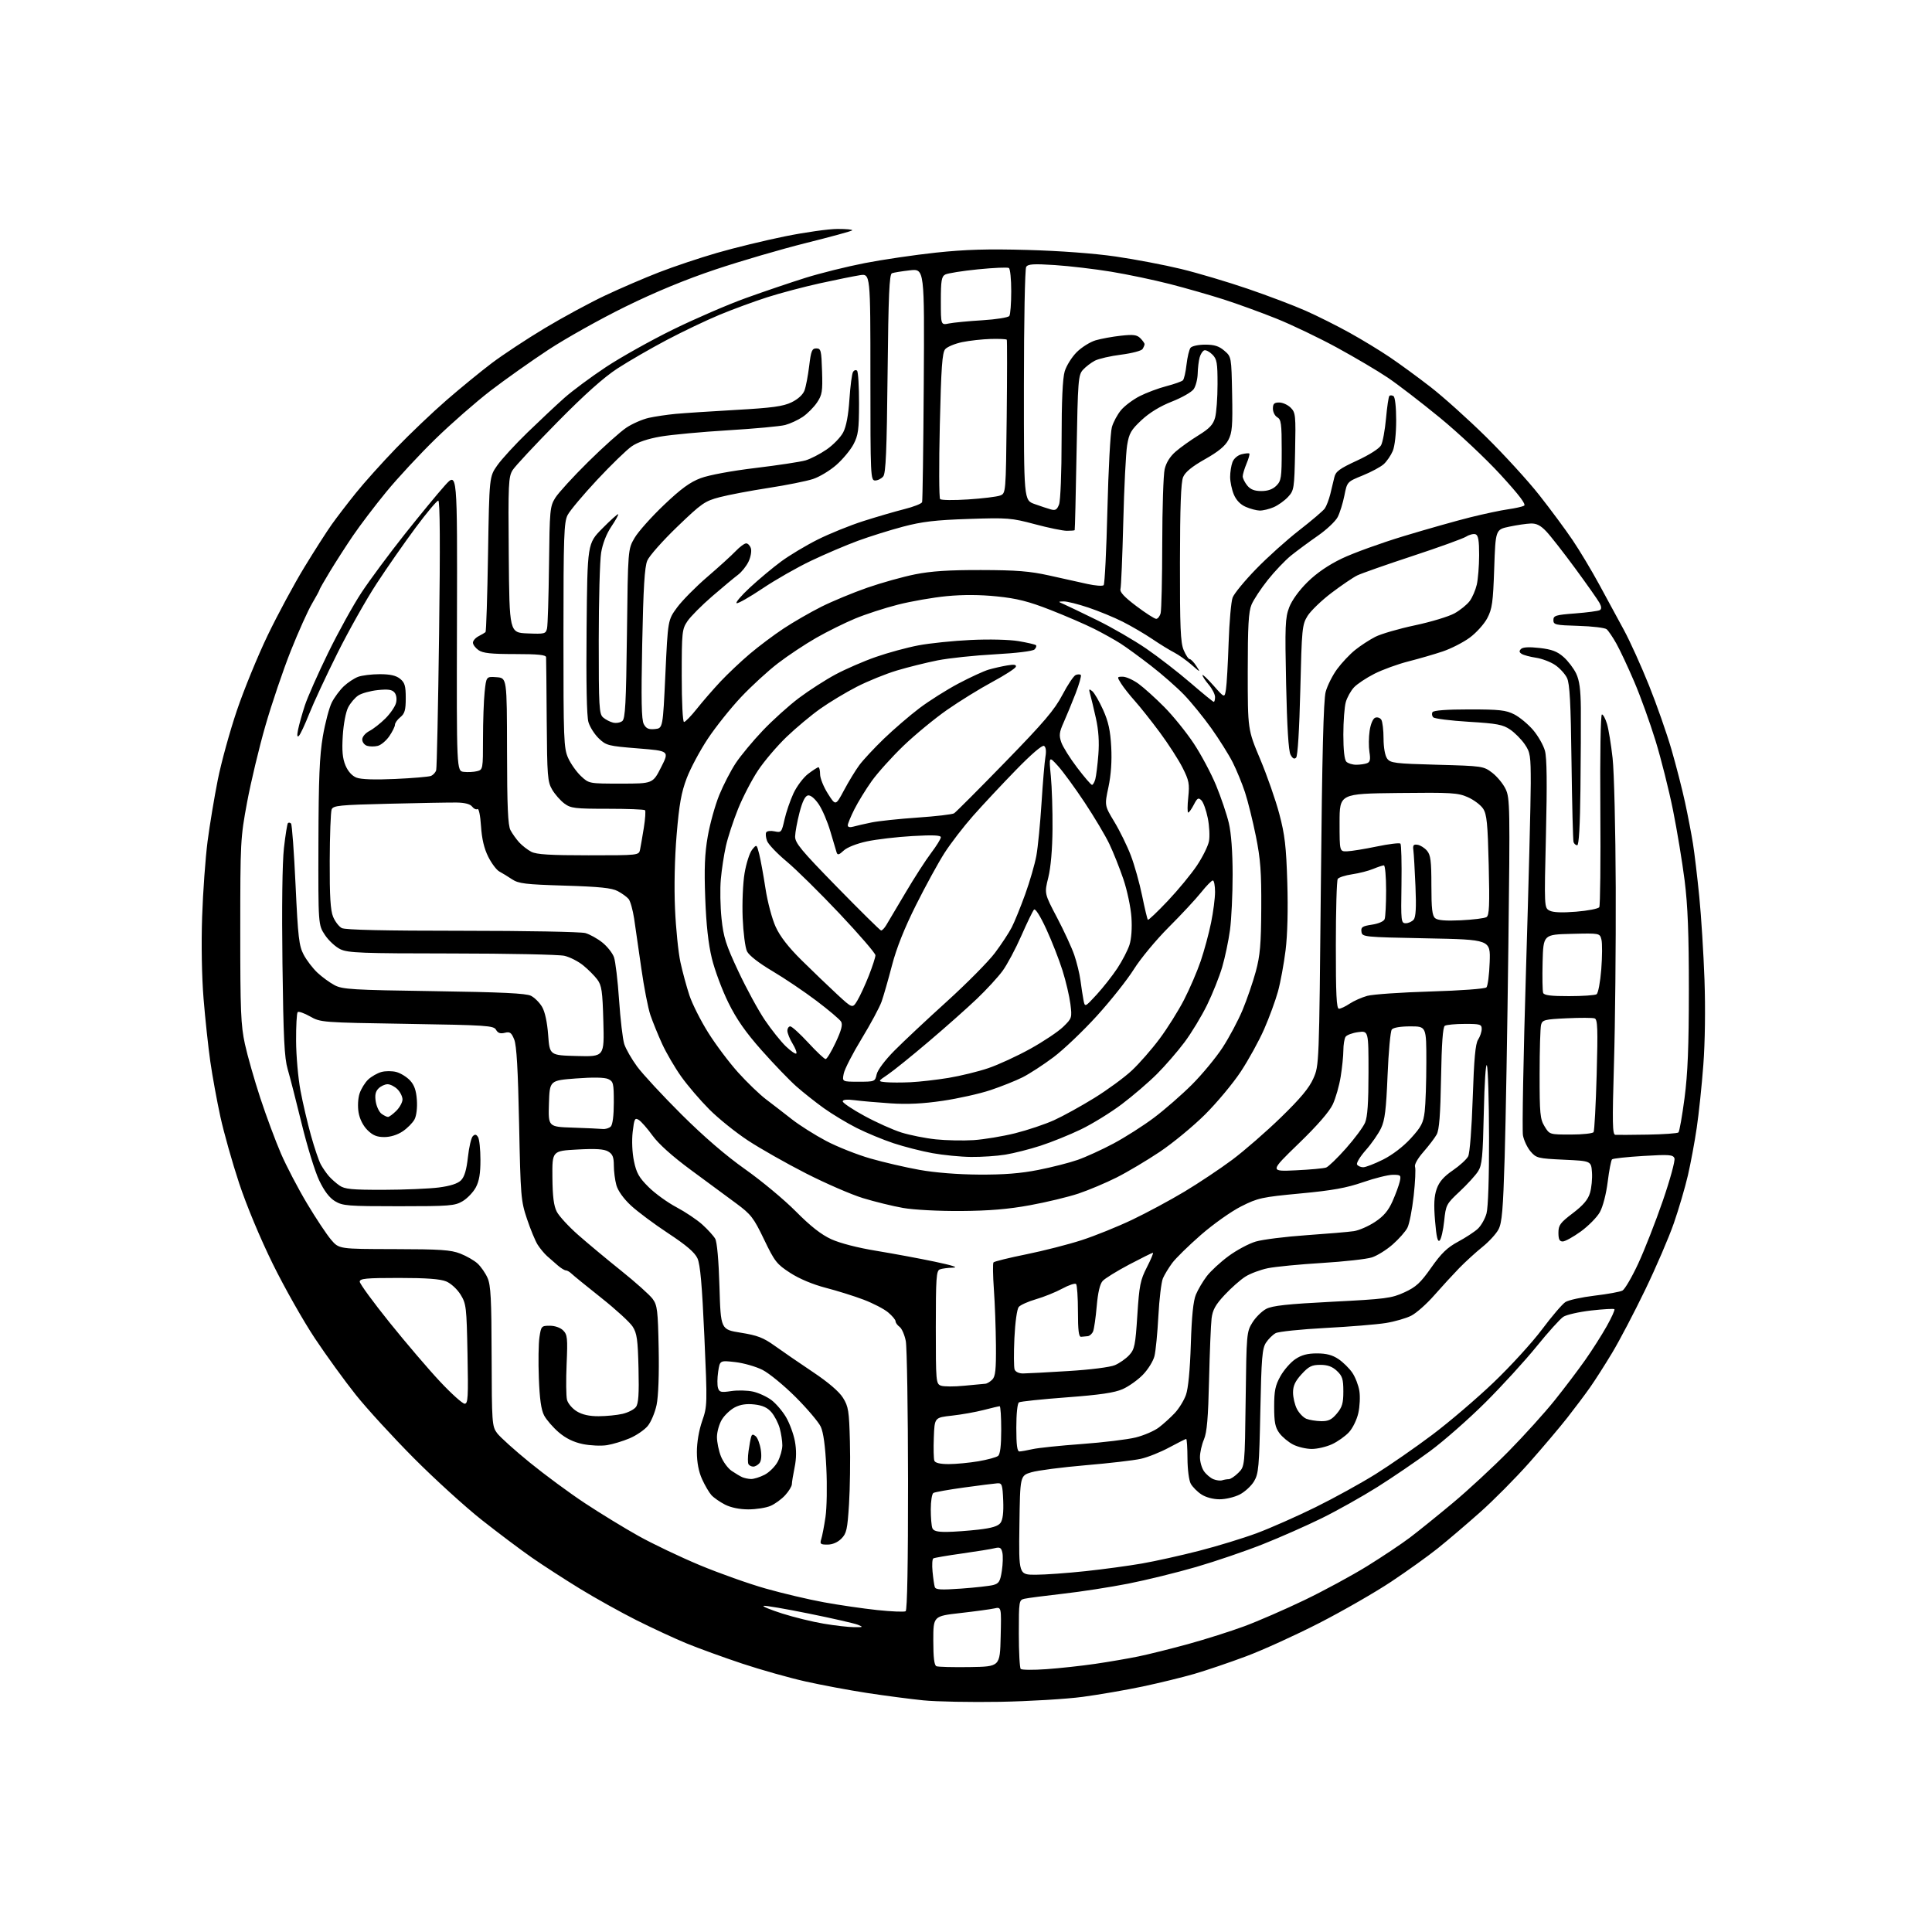 <?xml version="1.0" encoding="UTF-8" standalone="no"?>
<svg 
  version="1.1" 
  xmlns="http://www.w3.org/2000/svg" 
  xmlns:xlink="http://www.w3.org/1999/xlink" 
  xmlns:svg="http://www.w3.org/2000/svg"
  xmlns:rdf="http://www.w3.org/1999/02/22-rdf-syntax-ns#"
  xmlns:cc="http://creativecommons.org/ns#"
  xmlns:dc="http://purl.org/dc/elements/1.1/"
  viewBox="0 0 768 768"
  width="768"
  height="768"
>
<style>svg {background-color: white; }</style>"
<path stroke="none" fill="black" fill-rule="evenodd" d="M397.50,676.50C385.95,676.70 372.23,676.44 367.00,675.91C361.77,675.38 351.72,674.06 344.66,672.98C337.59,671.90 326.57,669.84 320.16,668.40C313.74,666.96 302.43,663.77 295.00,661.30C287.57,658.82 277.68,655.23 273.00,653.31C268.32,651.39 259.32,647.22 253.00,644.05C246.68,640.87 236.55,635.23 230.50,631.52C224.45,627.81 215.90,622.28 211.50,619.23C207.10,616.17 198.10,609.41 191.50,604.20C184.90,598.98 172.74,587.92 164.48,579.61C156.22,571.30 145.87,560.01 141.48,554.51C137.09,549.02 129.75,538.89 125.17,532.01C120.59,525.13 113.05,511.80 108.42,502.39C103.42,492.21 98.01,479.24 95.07,470.39C92.36,462.20 89.01,450.32 87.62,444.00C86.24,437.68 84.43,427.77 83.60,422.00C82.78,416.23 81.57,404.98 80.92,397.00C80.21,388.28 79.98,375.32 80.35,364.47C80.68,354.55 81.66,341.05 82.51,334.47C83.37,327.89 85.20,316.88 86.57,310.00C87.94,303.12 91.35,290.75 94.14,282.50C96.93,274.25 102.46,260.75 106.43,252.50C110.41,244.25 116.95,232.10 120.98,225.50C125.00,218.90 129.90,211.25 131.86,208.50C133.81,205.75 138.12,200.12 141.44,196.00C144.75,191.88 151.97,183.83 157.48,178.13C162.99,172.42 172.00,163.84 177.50,159.07C183.00,154.29 191.10,147.67 195.50,144.34C199.90,141.02 209.35,134.78 216.50,130.49C223.65,126.19 234.45,120.34 240.50,117.49C246.55,114.63 256.23,110.47 262.00,108.23C267.77,105.99 278.12,102.52 285.00,100.53C291.88,98.53 304.02,95.58 312.00,93.96C319.98,92.34 329.39,91.01 332.92,91.01C336.45,91.00 339.07,91.26 338.75,91.58C338.44,91.90 330.15,94.16 320.34,96.61C310.53,99.06 294.40,103.78 284.50,107.09C272.52,111.10 260.48,116.07 248.50,121.96C238.60,126.82 224.88,134.51 218.00,139.03C211.13,143.55 200.78,150.88 195.00,155.31C189.23,159.75 179.39,168.35 173.14,174.44C166.90,180.52 158.09,190.00 153.58,195.50C149.06,201.00 143.08,208.88 140.28,213.00C137.48,217.12 133.35,223.55 131.10,227.27C128.84,230.99 127.00,234.23 127.00,234.47C127.00,234.71 125.67,237.16 124.05,239.92C122.42,242.67 118.62,251.13 115.60,258.71C112.58,266.30 108.04,279.67 105.52,288.43C102.99,297.19 99.71,310.92 98.22,318.93C95.59,333.06 95.51,334.60 95.51,370.00C95.50,401.81 95.74,407.59 97.35,415.00C98.37,419.68 101.13,429.35 103.48,436.50C105.83,443.65 109.53,453.58 111.69,458.58C113.85,463.57 118.52,472.50 122.06,478.42C125.60,484.34 129.91,490.83 131.64,492.84C134.77,496.50 134.77,496.50 156.64,496.54C175.02,496.57 179.21,496.85 182.97,498.32C185.43,499.28 188.53,501.06 189.85,502.28C191.17,503.50 192.96,506.07 193.81,508.00C195.09,510.88 195.38,516.41 195.43,539.18C195.50,565.64 195.59,566.98 197.59,569.68C198.74,571.23 204.59,576.50 210.59,581.38C216.59,586.27 226.45,593.54 232.50,597.53C238.55,601.53 248.12,607.38 253.77,610.54C259.41,613.69 270.37,618.92 278.11,622.15C285.86,625.38 297.66,629.58 304.35,631.47C311.03,633.37 321.45,635.83 327.50,636.93C333.55,638.04 343.12,639.43 348.76,640.03C354.41,640.62 359.47,640.83 360.01,640.49C360.64,640.10 360.98,621.37 360.96,588.69C360.93,560.54 360.53,535.50 360.06,533.06C359.58,530.62 358.48,528.09 357.60,527.45C356.72,526.81 356.00,525.81 356.00,525.23C356.00,524.65 354.67,523.06 353.05,521.70C351.43,520.33 347.04,518.06 343.30,516.64C339.56,515.22 332.78,513.10 328.23,511.92C323.11,510.59 317.72,508.33 314.13,506.00C308.77,502.54 307.94,501.48 303.73,492.71C299.56,484.04 298.57,482.75 292.61,478.34C289.01,475.68 280.92,469.71 274.62,465.07C267.31,459.68 261.82,454.76 259.42,451.45C257.36,448.60 254.88,445.78 253.93,445.19C252.37,444.21 252.11,444.71 251.50,449.96C251.10,453.44 251.31,458.17 252.01,461.57C252.99,466.29 254.02,468.11 257.85,471.90C260.41,474.44 265.38,478.03 268.90,479.89C272.42,481.76 277.06,484.86 279.20,486.80C281.35,488.74 283.64,491.27 284.30,492.41C285.04,493.70 285.69,501.03 286.00,511.50C286.50,528.50 286.50,528.50 294.50,529.78C301.09,530.83 303.47,531.75 308.00,535.00C311.02,537.17 317.82,541.84 323.11,545.38C329.30,549.52 333.57,553.18 335.11,555.66C337.26,559.12 337.54,560.85 337.85,573.00C338.05,580.42 337.89,591.63 337.50,597.90C336.86,608.01 336.52,609.57 334.44,611.65C332.96,613.13 330.91,614.00 328.93,614.00C326.11,614.00 325.84,613.76 326.48,611.75C326.87,610.51 327.62,606.58 328.15,603.00C328.68,599.42 328.83,590.65 328.48,583.50C328.06,574.81 327.32,569.38 326.25,567.11C325.36,565.25 320.88,559.96 316.27,555.35C311.66,550.75 305.74,545.89 303.12,544.56C300.49,543.23 295.60,541.83 292.25,541.45C286.16,540.76 286.16,540.76 285.48,545.28C285.11,547.77 285.08,550.67 285.42,551.74C285.95,553.43 286.62,553.59 290.66,552.98C293.20,552.59 297.12,552.69 299.37,553.19C301.62,553.70 304.92,555.23 306.71,556.59C308.49,557.95 311.09,561.00 312.47,563.36C313.85,565.72 315.43,569.98 315.97,572.83C316.63,576.33 316.60,579.69 315.88,583.25C315.29,586.14 314.79,589.17 314.78,590.00C314.76,590.83 313.56,592.79 312.12,594.37C310.68,595.95 308.05,597.87 306.28,598.62C304.51,599.38 300.56,600.00 297.49,600.00C294.00,600.00 290.54,599.29 288.21,598.11C286.17,597.06 283.74,595.37 282.80,594.34C281.87,593.31 280.20,590.45 279.08,587.98C277.74,585.04 277.04,581.36 277.02,577.25C277.01,573.44 277.82,568.63 279.11,564.91C281.18,558.92 281.20,558.34 279.99,531.16C279.08,510.73 278.36,502.64 277.25,500.21C276.17,497.86 272.84,495.01 265.62,490.25C260.05,486.59 253.37,481.60 250.76,479.17C247.87,476.47 245.63,473.34 245.02,471.12C244.46,469.13 244.01,465.60 244.01,463.27C244.00,459.95 243.52,458.76 241.75,457.73C240.10,456.76 236.82,456.55 229.50,456.95C219.50,457.50 219.50,457.50 219.59,468.00C219.66,475.64 220.13,479.36 221.33,481.67C222.23,483.42 226.02,487.54 229.74,490.82C233.46,494.10 241.19,500.55 246.93,505.14C252.67,509.74 258.29,514.77 259.43,516.32C261.29,518.86 261.53,520.83 261.83,536.01C262.04,546.26 261.71,555.07 261.01,558.45C260.37,561.51 258.77,565.31 257.45,566.88C256.13,568.45 252.90,570.65 250.27,571.76C247.65,572.87 243.61,574.10 241.30,574.47C238.98,574.85 234.65,574.65 231.67,574.04C227.98,573.27 224.94,571.78 222.10,569.36C219.82,567.40 217.20,564.38 216.29,562.65C215.12,560.43 214.51,556.06 214.20,547.80C213.95,541.37 214.06,534.06 214.44,531.55C215.10,527.16 215.25,527.00 218.56,527.00C220.59,527.00 222.77,527.77 223.87,528.87C225.55,530.55 225.69,531.94 225.24,542.27C224.96,548.60 225.03,554.98 225.39,556.43C225.76,557.88 227.50,559.95 229.28,561.03C231.47,562.36 234.26,562.99 238.00,562.97C241.03,562.96 245.29,562.54 247.47,562.03C249.66,561.52 252.05,560.30 252.79,559.30C253.81,557.94 254.06,554.17 253.82,543.99C253.55,532.53 253.20,530.00 251.50,527.36C250.40,525.64 244.78,520.49 239.00,515.91C233.22,511.33 227.91,507.00 227.18,506.29C226.45,505.58 225.44,505.00 224.94,505.00C224.43,505.00 223.00,504.13 221.76,503.06C220.52,501.99 218.59,500.31 217.47,499.31C216.36,498.31 214.68,496.29 213.73,494.80C212.79,493.32 210.88,488.71 209.49,484.56C207.08,477.38 206.93,475.64 206.35,446.76C205.91,425.14 205.36,415.56 204.41,413.22C203.28,410.44 202.70,410.04 200.64,410.56C198.88,411.00 197.91,410.66 197.18,409.36C196.25,407.69 193.58,407.51 161.84,407.00C127.91,406.46 127.45,406.42 123.26,404.05C120.93,402.73 118.71,401.96 118.33,402.33C117.95,402.71 117.67,407.86 117.70,413.76C117.73,419.67 118.51,428.55 119.44,433.50C120.37,438.45 122.26,446.52 123.63,451.42C125.00,456.33 126.76,461.51 127.54,462.92C128.32,464.34 129.76,466.41 130.73,467.53C131.70,468.65 133.61,470.34 134.97,471.28C137.05,472.72 139.85,472.99 152.47,472.97C160.74,472.95 170.60,472.53 174.39,472.05C179.01,471.45 181.93,470.51 183.25,469.20C184.62,467.82 185.44,465.09 186.00,460.02C186.43,456.06 187.31,452.29 187.94,451.66C188.80,450.80 189.32,450.89 190.03,452.01C190.55,452.83 190.98,456.88 190.98,461.02C191.00,466.46 190.49,469.49 189.14,472.02C188.11,473.93 185.75,476.40 183.89,477.50C180.78,479.34 178.70,479.50 158.50,479.50C138.27,479.50 136.23,479.34 133.18,477.50C130.94,476.15 128.90,473.47 126.88,469.23C125.23,465.79 122.10,455.66 119.93,446.73C117.75,437.81 115.24,428.02 114.35,425.00C113.05,420.54 112.65,412.62 112.28,383.00C111.99,360.62 112.22,342.87 112.87,337.12C113.45,331.96 114.17,327.50 114.46,327.20C114.76,326.91 115.31,326.98 115.69,327.36C116.08,327.74 116.88,338.73 117.49,351.78C118.47,372.71 118.85,375.97 120.71,379.50C121.87,381.70 124.33,384.91 126.16,386.64C128.00,388.36 131.07,390.61 133.00,391.63C136.16,393.29 140.03,393.53 172.50,394.00C199.50,394.40 209.15,394.86 211.08,395.85C212.51,396.58 214.49,398.55 215.48,400.24C216.62,402.16 217.52,406.32 217.90,411.40C218.50,419.50 218.50,419.50 229.36,419.78C240.23,420.07 240.23,420.07 239.84,406.08C239.51,393.91 239.19,391.74 237.42,389.35C236.29,387.85 233.77,385.32 231.80,383.73C229.84,382.14 226.50,380.44 224.37,379.95C222.24,379.45 202.12,379.04 179.65,379.02C143.73,379.00 138.38,378.80 135.31,377.34C133.39,376.43 130.62,373.87 129.16,371.66C126.50,367.63 126.50,367.63 126.58,335.07C126.65,309.42 127.02,300.42 128.34,292.69C129.27,287.29 130.88,281.21 131.92,279.19C132.96,277.16 135.10,274.29 136.66,272.81C138.22,271.34 140.77,269.65 142.32,269.06C143.86,268.48 147.75,268.00 150.95,268.00C155.10,268.00 157.43,268.53 159.03,269.82C160.91,271.34 161.29,272.64 161.29,277.50C161.29,282.27 160.89,283.67 159.14,285.09C157.96,286.04 157.00,287.40 157.00,288.10C157.00,288.80 155.99,290.84 154.76,292.64C153.53,294.43 151.47,296.17 150.18,296.49C148.89,296.82 146.97,296.81 145.91,296.47C144.86,296.14 144.00,295.01 144.00,293.96C144.00,292.87 145.23,291.42 146.85,290.58C148.41,289.77 151.29,287.51 153.23,285.57C155.18,283.62 157.07,280.85 157.43,279.42C157.82,277.86 157.58,276.20 156.82,275.29C155.86,274.13 154.28,273.90 150.20,274.32C147.26,274.62 143.76,275.58 142.44,276.45C141.12,277.31 139.30,279.45 138.40,281.20C137.46,283.00 136.54,287.86 136.26,292.44C135.88,298.43 136.16,301.46 137.33,304.26C138.32,306.63 139.93,308.42 141.70,309.12C143.51,309.83 148.94,310.02 157.06,309.65C163.97,309.34 170.36,308.80 171.27,308.45C172.18,308.10 173.13,307.07 173.39,306.16C173.65,305.25 174.17,280.76 174.55,251.75C175.01,216.29 174.91,199.00 174.22,199.00C173.67,199.00 169.61,203.84 165.22,209.75C160.82,215.66 153.84,225.68 149.71,232.00C145.57,238.32 138.54,250.81 134.09,259.74C129.63,268.67 124.61,279.47 122.92,283.74C121.23,288.01 119.39,291.95 118.82,292.50C118.11,293.18 118.01,292.40 118.50,290.00C118.89,288.07 120.09,283.80 121.16,280.50C122.24,277.20 126.42,267.75 130.45,259.50C134.48,251.25 140.45,240.45 143.73,235.50C147.00,230.55 154.67,220.20 160.77,212.50C166.88,204.80 174.11,196.03 176.84,193.00C181.80,187.50 181.80,187.50 181.65,247.00C181.50,306.50 181.50,306.50 184.37,306.83C185.95,307.01 188.31,306.89 189.62,306.56C191.97,305.97 192.00,305.78 192.00,293.63C192.00,286.84 192.29,278.50 192.65,275.10C193.30,268.90 193.30,268.90 197.40,269.20C201.50,269.50 201.50,269.50 201.55,298.50C201.58,320.63 201.91,328.09 202.92,330.00C203.65,331.38 205.21,333.56 206.37,334.85C207.54,336.13 209.72,337.82 211.20,338.60C213.26,339.67 218.68,340.00 233.93,340.00C253.90,340.00 253.96,339.99 254.43,337.75C254.68,336.51 255.36,332.60 255.93,329.07C256.50,325.53 256.71,322.38 256.40,322.07C256.09,321.75 249.38,321.50 241.50,321.50C228.49,321.50 226.90,321.31 224.33,319.40C222.77,318.24 220.60,315.76 219.50,313.90C217.66,310.78 217.49,308.53 217.33,286.50C217.24,273.30 217.13,261.94 217.08,261.25C217.02,260.32 213.83,260.00 204.72,260.00C195.23,260.00 191.94,259.65 190.22,258.44C189.00,257.59 188.00,256.25 188.00,255.48C188.00,254.70 189.01,253.54 190.25,252.90C191.49,252.26 192.72,251.53 193.00,251.28C193.28,251.04 193.73,237.03 194.00,220.17C194.51,189.50 194.51,189.50 197.67,185.00C199.41,182.53 204.81,176.64 209.67,171.93C214.53,167.22 221.12,161.03 224.33,158.18C227.53,155.34 234.96,149.83 240.83,145.94C246.70,142.05 258.70,135.33 267.50,131.01C276.30,126.69 289.35,121.05 296.50,118.48C303.65,115.90 314.30,112.29 320.16,110.45C326.03,108.61 336.64,105.97 343.74,104.59C350.85,103.20 363.60,101.33 372.08,100.42C383.78,99.18 392.57,98.92 408.50,99.36C421.29,99.71 434.97,100.73 443.50,101.97C451.20,103.09 462.92,105.32 469.54,106.93C476.16,108.54 488.09,112.09 496.04,114.81C503.99,117.53 514.33,121.45 519.00,123.52C523.67,125.59 531.55,129.53 536.49,132.28C541.44,135.02 548.64,139.40 552.49,142.01C556.35,144.61 563.61,149.92 568.63,153.81C573.65,157.70 583.61,166.64 590.76,173.69C597.91,180.73 607.43,191.15 611.91,196.84C616.39,202.52 622.34,210.56 625.13,214.70C627.93,218.83 632.69,226.78 635.72,232.36C638.75,237.94 643.19,246.10 645.57,250.51C647.96,254.92 652.42,264.78 655.49,272.43C658.56,280.08 662.58,291.55 664.43,297.92C666.28,304.29 668.71,313.77 669.84,319.00C670.97,324.23 672.39,331.62 672.99,335.43C673.60,339.24 674.72,348.69 675.49,356.43C676.26,364.17 677.19,379.05 677.56,389.50C677.96,400.96 677.78,414.38 677.10,423.32C676.49,431.48 675.31,442.73 674.48,448.32C673.66,453.92 672.08,462.42 670.97,467.21C669.86,472.01 667.35,480.56 665.39,486.21C663.43,491.87 658.29,503.82 653.97,512.76C649.65,521.71 643.75,532.96 640.86,537.76C637.97,542.57 634.02,548.75 632.08,551.50C630.15,554.25 626.10,559.65 623.08,563.50C620.06,567.35 613.21,575.45 607.85,581.50C602.48,587.55 593.69,596.42 588.30,601.20C582.91,605.99 575.35,612.43 571.50,615.51C567.65,618.59 559.33,624.55 553.00,628.76C546.67,632.97 533.85,640.34 524.50,645.14C515.15,649.94 502.04,655.91 495.37,658.40C488.70,660.90 479.39,664.05 474.68,665.42C469.97,666.78 460.75,669.03 454.19,670.42C447.64,671.80 436.92,673.65 430.39,674.53C423.85,675.40 409.05,676.29 397.50,676.50zM416.00,663.52C421.23,663.15 429.96,662.20 435.42,661.40C440.88,660.60 448.60,659.27 452.58,658.45C456.56,657.63 465.43,655.42 472.30,653.54C479.16,651.65 489.22,648.47 494.64,646.46C500.06,644.45 510.80,639.78 518.50,636.08C526.20,632.38 537.45,626.28 543.50,622.54C549.55,618.79 557.20,613.68 560.50,611.18C563.80,608.68 571.45,602.51 577.50,597.46C583.55,592.42 593.54,583.16 599.71,576.90C605.88,570.63 614.10,561.53 617.99,556.67C621.88,551.82 627.33,544.62 630.11,540.67C632.89,536.73 636.75,530.66 638.69,527.20C640.64,523.73 642.02,520.68 641.75,520.42C641.49,520.16 637.33,520.40 632.51,520.94C627.69,521.49 622.70,522.62 621.44,523.45C620.17,524.28 615.39,529.58 610.82,535.23C606.25,540.88 597.09,550.90 590.47,557.50C583.84,564.10 573.94,572.81 568.46,576.85C562.98,580.90 553.55,587.32 547.50,591.13C541.45,594.93 531.55,600.49 525.50,603.47C519.45,606.45 508.88,611.12 502.00,613.85C495.12,616.58 483.20,620.65 475.50,622.89C467.80,625.13 455.65,628.11 448.50,629.52C441.35,630.92 429.65,632.74 422.50,633.54C415.35,634.35 408.49,635.24 407.25,635.53C405.06,636.03 405.00,636.36 405.00,649.35C405.00,656.68 405.34,663.01 405.75,663.43C406.16,663.85 410.77,663.89 416.00,663.52zM385.50,662.69C397.50,662.50 397.50,662.50 397.78,650.63C398.07,638.75 398.07,638.75 395.28,639.37C393.75,639.71 387.66,640.54 381.75,641.21C371.00,642.43 371.00,642.43 371.00,652.13C371.00,658.95 371.37,661.99 372.25,662.35C372.94,662.64 378.90,662.79 385.50,662.69zM339.50,646.83C343.16,646.87 343.29,646.79 341.00,645.86C339.62,645.31 330.86,643.31 321.53,641.42C312.20,639.53 304.10,638.14 303.53,638.35C302.96,638.55 306.30,639.92 310.94,641.40C315.58,642.88 323.00,644.70 327.44,645.44C331.87,646.19 337.30,646.81 339.50,646.83zM382.12,631.49C387.67,631.09 393.41,630.45 394.86,630.06C397.10,629.46 397.61,628.62 398.25,624.43C398.66,621.72 398.75,618.44 398.45,617.15C398.01,615.22 397.47,614.92 395.41,615.43C394.03,615.78 388.15,616.73 382.33,617.55C376.52,618.36 371.42,619.24 371.00,619.50C370.58,619.76 370.45,622.11 370.70,624.73C370.95,627.36 371.35,630.11 371.59,630.86C371.93,631.95 374.02,632.07 382.12,631.49zM411.73,625.98C415.45,625.97 424.35,625.33 431.50,624.56C438.65,623.80 448.77,622.42 453.99,621.51C459.21,620.60 469.40,618.34 476.63,616.48C483.87,614.63 494.22,611.46 499.64,609.44C505.06,607.42 515.58,602.77 523.00,599.11C530.42,595.45 541.15,589.53 546.84,585.97C552.52,582.41 562.65,575.39 569.34,570.36C576.03,565.34 586.99,555.98 593.70,549.57C600.41,543.16 609.09,533.66 612.98,528.46C616.86,523.27 621.05,518.37 622.27,517.59C623.50,516.80 628.72,515.66 633.88,515.04C639.05,514.43 644.03,513.52 644.95,513.02C645.88,512.53 648.70,507.71 651.21,502.31C653.72,496.91 658.13,485.66 661.01,477.29C663.89,468.93 665.96,461.34 665.62,460.44C665.06,459.00 663.61,458.89 653.24,459.51C646.78,459.90 641.19,460.50 640.81,460.86C640.43,461.21 639.65,465.25 639.08,469.83C638.47,474.69 637.17,479.70 635.96,481.86C634.82,483.89 631.41,487.34 628.40,489.53C625.38,491.71 622.15,493.50 621.21,493.50C619.93,493.50 619.50,492.64 619.50,490.05C619.50,487.02 620.21,486.06 625.23,482.25C629.39,479.08 631.25,476.89 632.05,474.20C632.66,472.16 633.01,468.48 632.83,466.00C632.50,461.50 632.50,461.50 621.66,461.00C611.35,460.52 610.70,460.36 608.45,457.75C607.15,456.23 605.78,453.35 605.40,451.34C605.03,449.33 605.57,419.75 606.61,385.60C607.65,351.44 608.50,318.07 608.50,311.42C608.50,300.30 608.31,299.07 606.09,295.83C604.76,293.90 602.17,291.28 600.32,290.02C597.43,288.04 595.11,287.60 583.84,286.92C576.62,286.48 570.28,285.68 569.75,285.15C569.21,284.61 569.08,283.69 569.45,283.09C569.88,282.39 575.11,282.00 584.10,282.00C596.02,282.00 598.65,282.29 601.93,283.97C604.05,285.05 607.41,287.84 609.41,290.16C611.40,292.49 613.53,296.22 614.14,298.45C614.91,301.27 615.03,311.38 614.54,331.67C613.84,360.67 613.85,360.85 615.95,361.97C617.35,362.72 620.89,362.87 626.55,362.41C631.23,362.03 635.36,361.22 635.74,360.61C636.12,360.00 636.31,342.51 636.16,321.75C636.00,299.94 636.27,284.00 636.79,284.00C637.28,284.00 638.19,285.69 638.81,287.76C639.43,289.83 640.43,295.95 641.03,301.35C641.64,306.76 642.20,329.93 642.28,352.84C642.36,375.75 642.05,407.21 641.58,422.75C640.88,446.49 640.96,451.02 642.12,451.11C642.88,451.17 648.67,451.13 655.00,451.03C661.33,450.92 666.82,450.53 667.21,450.16C667.60,449.79 668.69,443.64 669.63,436.49C670.91,426.74 671.34,416.02 671.35,393.50C671.36,371.22 670.92,360.03 669.67,350.04C668.73,342.63 666.65,330.03 665.04,322.03C663.43,314.04 660.31,301.64 658.11,294.48C655.91,287.32 652.10,276.74 649.63,270.98C647.17,265.22 643.98,258.41 642.54,255.85C641.11,253.29 639.36,250.72 638.66,250.13C637.96,249.55 632.91,248.95 627.44,248.79C618.26,248.52 617.50,248.35 617.50,246.50C617.50,244.70 618.39,244.43 626.21,243.84C630.99,243.47 635.38,242.88 635.96,242.53C636.68,242.08 636.64,241.19 635.84,239.69C635.19,238.49 630.86,232.33 626.21,226.00C621.56,219.68 616.38,213.04 614.68,211.25C612.44,208.88 610.78,208.03 608.55,208.10C606.87,208.15 603.02,208.71 600.00,209.35C594.50,210.50 594.50,210.50 593.97,226.00C593.51,239.52 593.16,242.04 591.20,245.76C589.96,248.10 586.82,251.58 584.23,253.48C581.63,255.39 576.80,257.85 573.50,258.96C570.20,260.07 564.06,261.85 559.86,262.92C555.65,263.99 549.58,266.20 546.36,267.83C543.14,269.46 539.48,271.90 538.23,273.24C536.98,274.58 535.51,277.21 534.98,279.08C534.44,280.96 534.00,286.79 534.00,292.04C534.00,298.14 534.43,302.03 535.20,302.80C535.86,303.46 537.62,304.00 539.12,304.00C540.61,304.00 542.55,303.73 543.41,303.39C544.63,302.93 544.85,301.92 544.37,298.94C544.04,296.82 544.07,293.02 544.45,290.49C544.86,287.77 545.77,285.64 546.67,285.30C547.51,284.97 548.60,285.34 549.09,286.10C549.57,286.87 549.98,290.23 549.98,293.56C549.99,297.19 550.57,300.40 551.42,301.56C552.71,303.32 554.50,303.55 571.25,304.00C589.35,304.49 589.72,304.55 593.19,307.19C595.13,308.68 597.53,311.59 598.52,313.68C600.22,317.26 600.28,320.86 599.60,375.99C599.21,408.17 598.55,445.98 598.13,460.00C597.50,480.91 597.06,486.08 595.68,488.70C594.76,490.46 591.87,493.61 589.26,495.70C586.66,497.79 582.50,501.59 580.01,504.14C577.53,506.70 573.07,511.56 570.09,514.95C567.12,518.35 563.02,521.97 560.99,523.01C558.96,524.04 554.42,525.35 550.90,525.92C547.38,526.49 536.55,527.38 526.84,527.89C517.13,528.41 508.24,529.33 507.09,529.95C505.94,530.57 504.21,532.27 503.25,533.74C501.74,536.04 501.43,539.81 501.00,560.96C500.55,583.19 500.31,585.81 498.50,588.85C497.40,590.69 494.83,593.05 492.79,594.10C490.75,595.14 487.15,596.00 484.79,595.99C482.24,595.99 479.31,595.20 477.57,594.05C475.95,592.99 474.06,591.08 473.35,589.81C472.63,588.51 472.06,584.12 472.04,579.75C472.02,575.49 471.79,572.00 471.53,572.00C471.28,572.00 468.24,573.53 464.78,575.39C461.33,577.26 456.25,579.29 453.50,579.90C450.75,580.52 440.85,581.67 431.50,582.46C422.15,583.26 412.48,584.51 410.00,585.25C405.50,586.59 405.50,586.59 405.23,606.29C404.96,626.00 404.96,626.00 411.73,625.98zM376.36,608.96C379.19,608.93 384.85,608.52 388.94,608.05C394.32,607.43 396.76,606.68 397.73,605.35C398.63,604.12 398.98,601.20 398.79,596.51C398.53,590.21 398.30,589.51 396.50,589.63C395.40,589.70 389.45,590.45 383.28,591.30C377.11,592.15 371.60,593.13 371.03,593.48C370.46,593.83 370.00,596.75 370.00,599.98C370.00,603.20 370.27,606.55 370.61,607.42C371.05,608.59 372.56,608.99 376.36,608.96zM485.83,588.44C486.56,588.20 487.74,588.00 488.45,588.00C489.15,588.00 490.88,586.85 492.28,585.45C494.83,582.90 494.83,582.90 495.17,556.20C495.49,530.21 495.56,529.40 497.85,525.73C499.14,523.65 501.61,521.21 503.35,520.30C505.78,519.02 511.78,518.37 529.60,517.46C550.85,516.38 553.15,516.08 558.25,513.74C562.90,511.61 564.65,510.00 568.95,503.88C572.94,498.20 575.31,495.91 579.57,493.62C582.59,492.00 586.13,489.68 587.45,488.46C588.76,487.24 590.32,484.50 590.91,482.37C591.56,480.03 591.96,468.05 591.92,452.00C591.89,437.43 591.50,424.60 591.07,423.50C590.62,422.37 590.09,430.52 589.84,442.12C589.45,459.94 589.14,463.14 587.56,465.62C586.55,467.21 583.26,470.81 580.25,473.63C574.94,478.59 574.75,478.96 574.08,485.38C573.70,489.02 572.90,492.50 572.30,493.10C571.50,493.90 571.00,491.79 570.46,485.37C569.91,478.80 570.08,475.52 571.11,472.60C572.11,469.77 573.91,467.71 577.50,465.25C580.25,463.37 583.00,460.85 583.62,459.66C584.26,458.42 585.03,448.60 585.43,436.50C585.95,420.89 586.49,414.93 587.56,413.29C588.35,412.07 589.00,410.15 589.00,409.04C589.00,407.19 588.38,407.00 582.25,407.02C578.54,407.02 574.98,407.36 574.34,407.77C573.55,408.27 573.08,414.81 572.84,428.50C572.58,443.22 572.12,449.16 571.09,451.00C570.32,452.38 567.94,455.49 565.81,457.93C563.52,460.55 562.16,462.97 562.50,463.85C562.81,464.66 562.57,469.84 561.96,475.35C561.35,480.86 560.23,486.59 559.46,488.07C558.70,489.56 556.06,492.54 553.61,494.69C551.16,496.85 547.43,499.17 545.33,499.84C543.22,500.52 534.30,501.51 525.50,502.05C516.70,502.58 507.05,503.52 504.05,504.12C501.06,504.73 497.01,506.24 495.05,507.48C493.10,508.72 489.40,511.98 486.83,514.74C483.16,518.67 482.05,520.68 481.62,524.12C481.33,526.53 480.88,537.50 480.62,548.50C480.27,563.66 479.78,569.40 478.58,572.22C477.71,574.26 477.00,577.43 477.00,579.25C477.00,581.07 477.72,583.59 478.61,584.85C479.49,586.11 481.18,587.53 482.36,588.01C483.54,588.49 485.10,588.68 485.83,588.44zM298.50,587.93C299.60,587.97 302.04,587.21 303.92,586.25C305.79,585.29 308.16,582.93 309.17,581.02C310.17,579.10 311.00,576.17 310.99,574.52C310.99,572.86 310.52,569.81 309.95,567.75C309.38,565.69 307.90,562.83 306.67,561.40C305.07,559.54 303.14,558.66 299.88,558.29C296.75,557.94 294.33,558.30 292.12,559.44C290.36,560.35 288.03,562.54 286.96,564.30C285.89,566.06 285.01,569.18 285.00,571.23C285.00,573.28 285.71,576.74 286.58,578.92C287.46,581.10 289.37,583.70 290.83,584.69C292.30,585.69 294.18,586.81 295.00,587.18C295.82,587.55 297.40,587.89 298.50,587.93zM299.44,583.00C298.71,583.00 297.86,582.58 297.54,582.06C297.22,581.54 297.23,579.18 297.56,576.81C297.89,574.44 298.36,571.89 298.60,571.14C298.92,570.11 299.35,570.05 300.39,570.91C301.14,571.53 302.04,573.88 302.40,576.13C302.81,578.69 302.63,580.74 301.91,581.61C301.27,582.38 300.16,583.00 299.44,583.00zM377.14,582.00C380.00,582.00 385.30,581.49 388.92,580.88C392.54,580.26 396.06,579.30 396.75,578.75C397.59,578.08 398.00,574.68 398.00,568.38C398.00,563.22 397.73,559.00 397.39,559.00C397.06,559.00 394.21,559.67 391.05,560.49C387.89,561.31 382.20,562.32 378.40,562.74C371.50,563.50 371.50,563.50 371.21,571.41C371.04,575.76 371.14,579.93 371.42,580.66C371.76,581.54 373.72,582.00 377.14,582.00zM405.25,576.98C405.94,576.96 408.30,576.55 410.50,576.05C412.70,575.55 421.48,574.64 430.00,574.02C438.52,573.40 448.17,572.23 451.44,571.42C454.71,570.61 458.87,568.81 460.68,567.43C462.50,566.05 465.33,563.47 466.99,561.71C468.65,559.94 470.65,556.70 471.43,554.50C472.34,551.97 473.05,544.59 473.37,534.37C473.72,523.24 474.34,517.12 475.39,514.62C476.22,512.63 478.16,509.34 479.70,507.32C481.24,505.29 485.13,501.70 488.35,499.33C491.56,496.96 496.43,494.35 499.17,493.54C501.91,492.73 510.98,491.59 519.33,491.01C527.67,490.43 536.16,489.71 538.20,489.40C540.23,489.09 544.01,487.44 546.59,485.73C550.03,483.46 551.88,481.27 553.53,477.56C554.77,474.78 556.06,471.26 556.41,469.75C557.00,467.17 556.83,467.00 553.68,467.00C551.83,467.00 546.50,468.32 541.83,469.94C535.24,472.22 529.68,473.23 516.92,474.42C501.58,475.87 500.03,476.20 493.38,479.56C489.45,481.53 482.28,486.62 477.38,490.89C472.50,495.15 467.36,500.18 465.97,502.07C464.57,503.96 462.91,506.69 462.28,508.15C461.65,509.61 460.83,516.36 460.47,523.15C460.11,529.94 459.41,537.12 458.91,539.09C458.41,541.07 456.35,544.39 454.32,546.48C452.30,548.56 448.68,551.14 446.27,552.20C443.04,553.63 437.27,554.48 424.01,555.47C414.17,556.21 405.64,557.10 405.06,557.46C404.43,557.85 404.00,562.00 404.00,567.56C404.00,574.46 404.34,576.99 405.25,576.98zM521.50,575.98C519.30,575.99 515.96,575.21 514.07,574.25C512.19,573.29 509.71,571.23 508.57,569.68C506.90,567.40 506.50,565.37 506.50,559.18C506.50,552.84 506.94,550.72 509.00,547.04C510.38,544.58 513.03,541.55 514.90,540.29C517.36,538.63 519.73,538.00 523.50,538.00C527.26,538.00 529.64,538.63 532.08,540.27C533.93,541.52 536.41,543.97 537.59,545.72C538.77,547.46 540.02,550.71 540.37,552.93C540.73,555.14 540.54,559.11 539.95,561.73C539.36,564.38 537.69,567.78 536.19,569.38C534.71,570.96 531.70,573.09 529.50,574.10C527.30,575.12 523.70,575.97 521.50,575.98zM525.16,564.94C528.06,564.99 529.36,564.36 531.41,561.92C533.54,559.39 534.00,557.82 534.00,553.10C534.00,548.22 533.61,546.98 531.44,544.95C529.62,543.23 527.74,542.55 524.85,542.55C521.46,542.55 520.25,543.15 517.40,546.26C514.86,549.03 514.00,550.88 514.00,553.53C514.00,555.50 514.70,558.45 515.55,560.10C516.41,561.75 518.09,563.50 519.30,563.99C520.51,564.47 523.15,564.90 525.16,564.94zM184.71,558.00C186.04,558.00 186.18,555.46 185.84,538.24C185.48,519.52 185.33,518.27 183.08,514.62C181.73,512.45 179.25,510.17 177.38,509.39C175.04,508.41 169.50,508.00 158.53,508.00C145.46,508.00 143.00,508.24 143.00,509.49C143.00,510.30 148.34,517.61 154.88,525.74C161.41,533.86 170.45,544.44 174.97,549.25C179.48,554.06 183.87,558.00 184.71,558.00zM383.29,550.85C387.25,550.45 391.03,550.10 391.68,550.06C392.33,550.03 393.56,549.29 394.43,548.43C395.70,547.16 395.98,544.51 395.90,534.68C395.84,527.98 395.48,518.00 395.08,512.50C394.69,507.00 394.62,502.19 394.93,501.82C395.24,501.44 401.12,499.99 408.00,498.60C414.88,497.20 424.77,494.67 430.00,492.97C435.23,491.28 444.23,487.64 450.00,484.90C455.77,482.15 465.15,477.11 470.83,473.70C476.51,470.29 485.06,464.59 489.83,461.03C494.60,457.47 503.29,449.91 509.16,444.21C516.97,436.62 520.42,432.49 522.09,428.68C524.37,423.50 524.37,423.50 525.07,351.50C525.56,299.87 526.11,278.23 526.98,275.00C527.66,272.52 529.69,268.47 531.51,265.99C533.33,263.51 536.55,260.09 538.68,258.38C540.80,256.67 544.41,254.32 546.70,253.15C549.00,251.98 556.09,249.92 562.47,248.57C568.85,247.22 575.92,245.07 578.20,243.81C580.47,242.54 583.18,240.34 584.23,238.92C585.28,237.51 586.54,234.58 587.04,232.42C587.54,230.27 587.96,225.00 587.98,220.72C587.99,214.90 587.64,212.80 586.58,212.39C585.80,212.09 584.11,212.51 582.83,213.31C581.55,214.11 571.95,217.58 561.50,221.02C551.05,224.46 541.15,227.94 539.50,228.75C537.85,229.56 533.25,232.68 529.28,235.69C525.31,238.70 521.04,242.82 519.78,244.83C517.62,248.32 517.48,249.76 516.89,274.32C516.51,290.03 515.86,300.54 515.23,301.17C514.50,301.90 513.82,301.53 513.00,299.99C512.21,298.53 511.62,288.97 511.25,271.93C510.76,248.76 510.88,245.60 512.47,241.44C513.55,238.62 516.40,234.68 519.78,231.35C523.41,227.78 528.11,224.56 533.41,222.02C537.86,219.88 548.92,215.87 558.00,213.12C567.08,210.37 579.00,207.00 584.50,205.63C590.00,204.26 596.75,202.83 599.50,202.45C602.25,202.06 605.10,201.43 605.83,201.04C606.76,200.55 604.00,196.89 596.49,188.70C590.63,182.30 579.75,172.09 572.32,166.00C564.89,159.91 555.59,152.76 551.65,150.11C547.72,147.46 538.65,142.10 531.50,138.20C524.35,134.30 513.48,129.09 507.34,126.63C501.20,124.17 491.79,120.75 486.43,119.03C481.06,117.31 471.46,114.56 465.09,112.92C458.71,111.28 448.17,109.07 441.65,108.00C435.14,106.93 425.08,105.75 419.31,105.37C410.84,104.82 408.64,104.96 407.92,106.10C407.43,106.87 407.02,128.05 407.02,153.17C407.00,198.83 407.00,198.83 411.25,200.36C413.59,201.20 416.51,202.17 417.75,202.51C419.54,203.01 420.20,202.60 421.00,200.50C421.56,199.02 422.00,187.77 422.00,174.80C422.00,159.48 422.41,150.36 423.23,147.64C423.90,145.39 426.05,141.95 428.00,140.00C429.95,138.05 433.34,135.93 435.52,135.28C437.71,134.64 442.23,133.81 445.57,133.45C450.53,132.90 451.95,133.09 453.32,134.46C454.24,135.39 454.99,136.45 454.98,136.82C454.98,137.19 454.61,138.06 454.18,138.75C453.74,139.44 449.92,140.44 445.69,140.98C441.46,141.51 436.76,142.59 435.24,143.37C433.73,144.16 431.60,145.79 430.50,147.00C428.62,149.07 428.47,151.04 427.95,179.85C427.65,196.71 427.31,210.61 427.20,210.75C427.09,210.89 425.69,211.00 424.09,211.00C422.49,211.00 416.75,209.82 411.34,208.37C402.04,205.89 400.59,205.77 385.00,206.29C371.83,206.73 366.58,207.35 359.00,209.35C353.77,210.73 345.68,213.27 341.00,214.99C336.32,216.71 327.97,220.27 322.43,222.91C316.90,225.54 308.21,230.50 303.13,233.92C298.04,237.33 293.41,239.97 292.83,239.78C292.25,239.58 294.64,236.77 298.14,233.53C301.64,230.29 307.20,225.64 310.50,223.21C313.80,220.77 320.32,216.86 325.00,214.51C329.68,212.16 337.84,208.86 343.14,207.16C348.45,205.46 355.80,203.32 359.48,202.39C363.16,201.47 366.34,200.22 366.55,199.61C366.75,199.00 367.05,177.87 367.21,152.65C367.50,106.80 367.50,106.80 361.68,107.46C358.48,107.82 355.28,108.34 354.56,108.62C353.52,109.02 353.16,117.26 352.83,148.46C352.51,179.24 352.13,188.14 351.09,189.40C350.35,190.28 348.91,191.00 347.88,191.00C346.07,191.00 346.00,189.44 346.00,149.87C346.00,108.74 346.00,108.74 341.75,109.41C339.41,109.78 332.32,111.21 326.00,112.60C319.68,113.99 310.23,116.49 305.02,118.15C299.81,119.82 291.26,122.97 286.02,125.14C280.78,127.32 271.32,131.83 265.00,135.17C258.68,138.51 249.90,143.58 245.50,146.44C240.03,149.99 232.45,156.76 221.56,167.81C212.79,176.71 204.79,185.28 203.79,186.86C202.12,189.51 201.99,192.20 202.24,220.62C202.50,251.50 202.50,251.50 209.72,251.79C216.54,252.07 216.97,251.96 217.46,249.79C217.74,248.53 218.09,237.15 218.24,224.50C218.49,202.64 218.61,201.32 220.74,197.89C221.98,195.91 227.87,189.46 233.84,183.57C239.81,177.67 246.64,171.56 249.03,169.98C251.41,168.40 255.42,166.66 257.93,166.10C260.44,165.55 265.20,164.84 268.50,164.53C271.80,164.22 282.60,163.51 292.50,162.95C307.01,162.13 311.30,161.54 314.64,159.93C317.21,158.69 319.17,156.89 319.80,155.21C320.36,153.72 321.19,149.35 321.66,145.50C322.39,139.45 322.77,138.50 324.50,138.50C326.33,138.50 326.52,139.26 326.78,147.55C327.04,155.62 326.82,156.97 324.76,160.03C323.49,161.91 320.93,164.48 319.08,165.73C317.22,166.98 314.08,168.43 312.10,168.95C310.12,169.47 299.95,170.41 289.50,171.04C279.05,171.67 266.96,172.79 262.64,173.53C257.53,174.41 253.51,175.76 251.12,177.42C249.10,178.81 242.92,184.81 237.37,190.75C231.83,196.68 226.55,202.97 225.64,204.73C224.18,207.56 223.99,213.02 223.98,252.53C223.97,294.11 224.10,297.42 225.85,301.32C226.89,303.62 229.18,306.85 230.93,308.50C234.13,311.50 234.13,311.50 246.81,311.50C259.50,311.50 259.50,311.50 262.80,305.00C266.10,298.50 266.10,298.50 253.61,297.50C241.76,296.55 240.97,296.35 238.04,293.54C236.34,291.91 234.48,288.99 233.91,287.04C233.23,284.77 232.97,271.38 233.18,249.78C233.50,216.06 233.50,216.06 239.44,210.06C242.71,206.75 245.54,204.21 245.74,204.41C245.93,204.60 244.70,206.82 243.00,209.34C241.07,212.21 239.55,216.10 238.96,219.71C238.44,222.90 238.01,238.59 238.01,254.60C238.00,281.07 238.16,283.83 239.75,285.20C240.71,286.04 242.49,286.96 243.70,287.25C244.92,287.55 246.56,287.27 247.36,286.64C248.56,285.70 248.88,279.74 249.22,251.91C249.62,218.32 249.62,218.32 252.26,213.82C253.70,211.35 258.95,205.47 263.91,200.75C270.73,194.26 274.29,191.66 278.54,190.07C281.85,188.83 290.83,187.17 300.33,186.03C309.22,184.96 318.16,183.60 320.18,183.02C322.21,182.43 326.00,180.47 328.61,178.67C331.22,176.87 334.18,173.81 335.19,171.86C336.40,169.53 337.25,165.04 337.66,158.73C338.01,153.46 338.65,148.56 339.09,147.85C339.53,147.14 340.25,146.92 340.70,147.37C341.14,147.81 341.49,153.65 341.48,160.34C341.46,170.89 341.16,173.05 339.27,176.63C338.07,178.90 335.00,182.59 332.46,184.82C329.92,187.06 325.74,189.58 323.17,190.42C320.60,191.26 312.65,192.86 305.50,193.96C298.35,195.06 289.62,196.71 286.11,197.63C280.18,199.18 278.95,200.03 269.21,209.40C263.44,214.95 258.07,221.01 257.30,222.86C256.24,225.37 255.73,233.69 255.29,255.88C254.84,278.29 254.99,286.11 255.91,287.84C256.86,289.61 257.84,290.05 260.32,289.81C263.50,289.50 263.50,289.50 264.50,267.97C265.50,246.45 265.50,246.45 269.16,241.47C271.17,238.74 276.57,233.27 281.16,229.33C285.75,225.39 290.82,220.78 292.44,219.08C294.05,217.39 295.93,216.00 296.62,216.00C297.30,216.00 298.15,216.89 298.49,217.97C298.84,219.06 298.42,221.43 297.56,223.24C296.70,225.05 294.80,227.42 293.34,228.51C291.88,229.61 287.27,233.44 283.10,237.04C278.93,240.64 274.50,245.10 273.26,246.94C271.12,250.12 271.00,251.25 271.00,268.65C271.00,279.08 271.39,287.00 271.91,287.00C272.42,287.00 274.71,284.64 277.01,281.75C279.30,278.86 283.53,274.00 286.40,270.93C289.28,267.87 294.52,262.92 298.06,259.92C301.60,256.92 307.65,252.38 311.50,249.84C315.35,247.29 322.10,243.40 326.50,241.19C330.90,238.99 339.12,235.58 344.76,233.62C350.40,231.66 358.95,229.27 363.76,228.31C370.16,227.03 377.19,226.57 390.00,226.60C404.05,226.63 409.37,227.06 417.00,228.75C422.23,229.92 429.07,231.44 432.22,232.13C435.36,232.83 438.29,233.05 438.72,232.62C439.15,232.19 439.82,218.71 440.21,202.67C440.60,186.63 441.40,171.83 441.99,169.80C442.57,167.76 444.22,164.70 445.66,163.00C447.09,161.29 450.44,158.80 453.11,157.44C455.78,156.09 460.54,154.31 463.68,153.50C466.82,152.68 469.77,151.63 470.22,151.18C470.68,150.72 471.33,147.91 471.66,144.92C472.00,141.94 472.72,138.94 473.26,138.25C473.80,137.56 476.40,137.00 479.07,137.00C482.72,137.00 484.57,137.58 486.69,139.41C489.50,141.82 489.50,141.82 489.79,156.66C490.03,169.34 489.81,172.00 488.29,174.90C487.03,177.31 484.30,179.55 479.03,182.52C473.87,185.43 471.17,187.63 470.32,189.62C469.44,191.68 469.08,201.31 469.05,223.63C469.01,249.23 469.27,255.40 470.51,258.38C471.35,260.37 472.42,262.00 472.90,262.00C473.38,262.00 474.58,263.24 475.56,264.75C477.30,267.42 477.24,267.40 473.67,264.27C471.63,262.49 468.52,260.29 466.74,259.37C464.96,258.46 461.02,256.04 458.00,253.99C454.98,251.95 449.71,248.87 446.29,247.14C442.88,245.42 436.73,242.89 432.62,241.51C428.51,240.13 424.10,239.03 422.82,239.07C420.50,239.14 420.50,239.14 423.00,240.23C424.38,240.83 430.31,243.69 436.19,246.57C442.08,249.45 450.85,254.54 455.69,257.86C460.54,261.19 468.43,267.30 473.24,271.45C478.05,275.60 482.21,279.00 482.49,279.00C482.77,279.00 483.00,278.13 483.00,277.08C483.00,276.02 481.88,273.82 480.50,272.18C479.12,270.55 478.00,268.84 478.00,268.38C478.00,267.93 479.98,269.79 482.40,272.53C486.79,277.50 486.79,277.50 487.34,274.00C487.65,272.07 488.12,263.72 488.40,255.44C488.68,247.16 489.39,239.10 489.99,237.53C490.58,235.96 494.77,230.87 499.29,226.22C503.80,221.56 511.54,214.61 516.47,210.78C521.41,206.94 525.98,203.05 526.63,202.12C527.27,201.20 528.25,198.65 528.80,196.47C529.35,194.29 530.08,191.25 530.42,189.73C530.94,187.43 532.46,186.31 539.43,183.09C544.36,180.81 548.30,178.30 549.00,176.99C549.66,175.77 550.54,170.99 550.96,166.36C551.38,161.73 551.98,157.68 552.30,157.37C552.61,157.06 553.35,157.10 553.93,157.46C554.56,157.85 555.00,161.81 555.00,167.09C555.00,172.42 554.45,177.37 553.64,179.28C552.89,181.05 551.28,183.40 550.07,184.50C548.85,185.60 545.08,187.63 541.68,189.01C535.50,191.52 535.50,191.52 534.41,197.01C533.81,200.03 532.61,203.87 531.74,205.55C530.87,207.23 527.31,210.58 523.83,212.99C520.35,215.41 515.57,218.94 513.22,220.83C510.87,222.73 506.70,227.11 503.96,230.55C501.22,234.00 498.31,238.42 497.49,240.38C496.32,243.18 496.00,248.84 496.00,266.98C496.00,290.02 496.00,290.02 500.95,301.79C503.67,308.26 507.09,318.04 508.54,323.53C510.74,331.80 511.28,336.43 511.72,350.73C512.05,361.51 511.80,371.63 511.04,377.73C510.37,383.11 509.02,390.47 508.02,394.10C507.03,397.72 504.55,404.47 502.52,409.10C500.50,413.72 496.31,421.32 493.22,426.00C490.13,430.68 483.74,438.34 479.02,443.04C474.30,447.73 466.20,454.41 461.02,457.88C455.84,461.34 448.11,465.94 443.83,468.09C439.55,470.24 432.76,473.10 428.74,474.45C424.71,475.80 416.04,477.89 409.46,479.09C400.79,480.68 393.23,481.31 382.00,481.39C373.17,481.45 363.27,480.93 359.00,480.18C354.88,479.46 347.68,477.69 343.00,476.26C338.32,474.82 328.13,470.39 320.35,466.42C312.57,462.45 302.22,456.58 297.35,453.38C292.48,450.18 285.55,444.61 281.95,440.99C278.35,437.38 273.33,431.52 270.80,427.96C268.27,424.41 264.86,418.57 263.22,414.99C261.58,411.41 259.48,406.23 258.54,403.49C257.61,400.74 255.99,392.43 254.94,385.00C253.90,377.57 252.61,368.65 252.08,365.17C251.55,361.69 250.56,358.17 249.88,357.36C249.20,356.54 247.26,355.13 245.57,354.24C243.20,352.97 238.42,352.48 224.50,352.05C208.73,351.57 206.13,351.25 203.50,349.50C201.84,348.40 199.59,347.02 198.50,346.44C197.40,345.86 195.42,343.23 194.09,340.59C192.44,337.30 191.54,333.47 191.21,328.42C190.94,324.20 190.34,321.29 189.80,321.62C189.29,321.94 188.33,321.50 187.68,320.64C186.90,319.62 184.79,319.07 181.50,319.02C178.75,318.99 166.60,319.20 154.51,319.50C134.87,319.97 132.44,320.22 131.83,321.77C131.45,322.72 131.11,331.95 131.07,342.28C131.02,356.35 131.36,361.91 132.42,364.45C133.19,366.31 134.74,368.33 135.85,368.92C137.21,369.65 152.78,370.00 183.69,370.00C208.89,370.00 230.95,370.41 232.70,370.91C234.46,371.42 237.49,373.10 239.43,374.65C241.38,376.21 243.46,378.83 244.06,380.49C244.65,382.14 245.57,389.80 246.09,397.50C246.61,405.20 247.54,413.07 248.14,415.00C248.75,416.93 251.07,420.98 253.29,424.00C255.52,427.02 263.45,435.58 270.92,443.02C279.81,451.86 288.56,459.40 296.24,464.82C302.69,469.37 311.74,476.90 316.34,481.54C322.19,487.44 326.42,490.76 330.45,492.61C333.92,494.20 341.02,496.03 348.35,497.22C355.03,498.32 365.45,500.25 371.50,501.52C378.60,503.01 381.20,503.86 378.83,503.91C376.81,503.96 374.45,504.27 373.58,504.61C372.20,505.14 372.00,508.11 372.00,527.64C372.00,549.28 372.07,550.09 374.04,550.82C375.16,551.23 379.32,551.25 383.29,550.85zM406.72,545.97C408.25,545.96 416.34,545.53 424.69,545.01C433.42,544.48 441.29,543.48 443.19,542.67C445.01,541.89 447.57,540.10 448.88,538.68C451.02,536.36 451.34,534.77 452.11,522.80C452.87,510.97 453.29,508.86 455.91,503.75C457.53,500.59 458.60,498.00 458.30,498.00C457.99,498.00 453.75,500.11 448.86,502.68C443.98,505.26 439.24,508.19 438.33,509.19C437.23,510.40 436.43,513.81 435.96,519.26C435.57,523.79 434.92,528.29 434.52,529.25C434.12,530.21 433.16,531.07 432.39,531.15C431.63,531.23 430.44,531.34 429.75,531.40C428.83,531.47 428.50,528.85 428.50,521.34C428.50,515.75 428.16,510.84 427.76,510.42C427.35,510.01 424.87,510.83 422.26,512.25C419.64,513.67 414.95,515.56 411.83,516.46C408.72,517.36 405.63,518.75 404.96,519.54C404.27,520.38 403.54,525.63 403.24,531.92C402.96,537.92 403.00,543.55 403.33,544.42C403.69,545.35 405.09,545.99 406.72,545.97zM389.21,466.92C399.01,466.98 405.73,466.45 412.71,465.07C418.10,464.01 425.15,462.21 428.40,461.07C431.64,459.94 438.05,457.01 442.63,454.57C447.21,452.13 454.45,447.52 458.71,444.32C462.97,441.12 469.76,435.19 473.81,431.15C477.86,427.10 483.34,420.48 485.98,416.44C488.62,412.39 492.21,405.65 493.95,401.47C495.69,397.28 498.06,390.40 499.20,386.18C500.91,379.86 501.30,375.40 501.37,361.00C501.45,346.62 501.07,341.52 499.24,332.43C498.01,326.33 496.06,318.47 494.91,314.96C493.75,311.44 491.55,306.08 490.01,303.03C488.47,299.99 484.65,293.90 481.52,289.50C478.38,285.10 473.50,279.10 470.66,276.16C467.82,273.22 461.90,268.02 457.50,264.62C453.10,261.21 447.67,257.25 445.43,255.82C443.19,254.38 438.51,251.77 435.02,250.01C431.52,248.25 423.67,244.85 417.57,242.46C408.82,239.04 404.30,237.90 396.30,237.08C389.60,236.39 382.77,236.36 376.31,236.98C370.92,237.50 362.19,239.02 356.93,240.36C351.66,241.70 344.00,244.19 339.91,245.90C335.81,247.60 328.89,251.03 324.52,253.52C320.15,256.01 313.30,260.55 309.30,263.62C305.30,266.68 298.66,272.77 294.54,277.15C290.43,281.52 284.51,288.93 281.40,293.61C278.29,298.28 274.51,305.35 273.00,309.30C270.83,315.00 269.99,319.67 268.98,331.75C268.19,341.10 267.94,352.51 268.33,361.25C268.67,369.09 269.64,378.64 270.48,382.49C271.31,386.33 272.93,392.27 274.06,395.69C275.20,399.11 278.57,405.79 281.55,410.53C284.53,415.28 289.87,422.39 293.42,426.33C296.97,430.27 301.96,435.07 304.51,437.00C307.05,438.93 311.66,442.48 314.74,444.90C317.82,447.32 323.98,451.21 328.42,453.55C332.86,455.89 340.77,459.02 346.00,460.52C351.23,462.02 360.00,464.06 365.50,465.04C371.66,466.15 380.76,466.87 389.21,466.92zM515.12,465.22C520.83,464.95 526.25,464.45 527.17,464.11C528.08,463.78 531.63,460.35 535.04,456.50C538.46,452.65 541.88,448.05 542.63,446.28C543.61,443.99 544.00,438.28 544.00,426.40C544.00,409.74 544.00,409.74 539.86,410.29C537.58,410.60 535.33,411.44 534.87,412.17C534.41,412.90 534.02,415.30 534.01,417.50C534.00,419.70 533.52,424.43 532.94,428.00C532.37,431.57 530.96,436.52 529.80,439.00C528.44,441.91 523.64,447.43 516.22,454.60C504.75,465.71 504.75,465.71 515.12,465.22zM541.90,464.00C542.88,464.00 546.43,462.63 549.79,460.95C553.49,459.10 557.83,455.78 560.80,452.53C565.00,447.93 565.79,446.40 566.34,441.83C566.69,438.90 566.99,430.09 566.99,422.25C567.00,408.00 567.00,408.00 560.62,408.00C556.71,408.00 553.86,408.48 553.26,409.25C552.71,409.94 551.96,418.14 551.58,427.48C551.02,441.08 550.51,445.27 548.99,448.48C547.94,450.69 545.22,454.61 542.94,457.18C540.66,459.75 539.09,462.34 539.46,462.93C539.82,463.52 540.92,464.00 541.90,464.00zM386.00,459.90C381.88,459.86 374.97,459.18 370.66,458.40C366.34,457.62 359.37,455.84 355.16,454.44C350.94,453.04 344.36,450.31 340.52,448.37C336.68,446.43 330.83,442.91 327.52,440.54C324.21,438.17 319.28,434.26 316.56,431.86C313.85,429.46 307.66,423.04 302.82,417.58C296.43,410.38 292.79,405.18 289.54,398.58C287.07,393.59 284.12,385.68 282.98,381.00C281.57,375.21 280.73,367.56 280.34,357.00C279.90,345.20 280.14,339.33 281.35,332.43C282.22,327.44 284.28,320.07 285.91,316.05C287.55,312.04 290.50,306.32 292.47,303.35C294.44,300.38 299.26,294.57 303.18,290.45C307.10,286.32 313.58,280.48 317.58,277.47C321.59,274.46 328.16,270.23 332.18,268.08C336.21,265.93 343.41,262.80 348.19,261.14C352.96,259.47 360.56,257.40 365.06,256.55C369.56,255.69 378.93,254.73 385.87,254.40C393.24,254.05 401.16,254.24 404.88,254.86C408.39,255.45 411.51,256.18 411.82,256.48C412.12,256.79 411.86,257.54 411.23,258.17C410.57,258.83 404.01,259.64 395.49,260.10C387.46,260.53 377.20,261.62 372.69,262.51C368.19,263.41 360.90,265.22 356.50,266.54C352.10,267.86 344.93,270.77 340.57,273.01C336.20,275.25 329.68,279.18 326.07,281.74C322.46,284.29 316.42,289.34 312.66,292.94C308.90,296.55 303.80,302.54 301.33,306.26C298.86,309.97 295.29,316.86 293.39,321.56C291.50,326.26 289.32,332.89 288.56,336.30C287.79,339.71 286.88,345.65 286.54,349.50C286.19,353.35 286.32,360.39 286.82,365.15C287.60,372.58 288.55,375.56 293.52,386.15C296.70,392.94 301.44,401.65 304.05,405.50C306.66,409.35 310.41,414.04 312.38,415.93C314.35,417.82 316.23,419.11 316.54,418.79C316.85,418.48 316.19,416.71 315.06,414.86C313.93,413.01 313.01,410.71 313.00,409.75C313.00,408.79 313.52,408.00 314.15,408.00C314.78,408.00 318.00,410.93 321.30,414.50C324.59,418.07 327.70,421.00 328.20,421.00C328.70,421.00 330.50,418.01 332.21,414.36C334.48,409.52 335.05,407.29 334.34,406.11C333.81,405.23 329.42,401.51 324.59,397.86C319.77,394.21 311.86,388.88 307.03,386.02C301.63,382.82 297.74,379.79 296.94,378.16C296.23,376.70 295.46,370.71 295.22,364.85C294.98,358.96 295.32,351.03 295.98,347.10C296.64,343.19 297.99,339.00 298.98,337.77C300.78,335.55 300.78,335.55 301.80,339.52C302.35,341.71 303.47,347.83 304.28,353.13C305.10,358.51 306.89,365.26 308.34,368.43C310.10,372.28 313.43,376.57 318.74,381.80C323.03,386.03 329.31,392.07 332.71,395.21C338.88,400.92 338.88,400.92 340.82,397.71C341.88,395.95 343.93,391.50 345.38,387.83C346.82,384.16 348.00,380.52 348.00,379.73C348.00,378.95 341.59,371.51 333.75,363.20C325.91,354.90 316.43,345.55 312.68,342.43C308.93,339.31 305.44,335.65 304.92,334.29C304.41,332.94 304.26,331.39 304.59,330.86C304.92,330.32 306.42,330.15 307.93,330.48C310.54,331.06 310.72,330.85 311.85,325.79C312.50,322.88 314.11,318.20 315.41,315.38C316.72,312.57 319.34,309.08 321.24,307.63C323.14,306.18 324.98,305.00 325.34,305.00C325.70,305.00 326.00,306.26 326.00,307.80C326.00,309.35 327.39,312.80 329.09,315.48C332.18,320.36 332.18,320.36 335.51,314.13C337.33,310.71 340.05,306.25 341.55,304.21C343.04,302.17 347.47,297.41 351.38,293.64C355.30,289.87 361.65,284.41 365.50,281.50C369.35,278.59 376.32,274.19 381.00,271.71C385.68,269.24 391.07,266.75 393.00,266.19C394.93,265.63 398.23,264.88 400.36,264.52C403.13,264.05 404.10,264.21 403.81,265.06C403.59,265.72 399.38,268.43 394.46,271.08C389.53,273.73 381.45,278.72 376.50,282.17C371.55,285.62 363.74,292.06 359.14,296.47C354.55,300.89 348.87,307.20 346.51,310.50C344.16,313.80 341.06,318.85 339.62,321.72C338.18,324.59 337.00,327.45 337.00,328.08C337.00,328.80 337.85,328.99 339.25,328.59C340.49,328.24 343.75,327.49 346.50,326.93C349.25,326.37 357.46,325.50 364.75,325.00C372.04,324.50 378.58,323.74 379.27,323.30C379.97,322.86 389.08,313.73 399.52,303.00C415.03,287.07 419.21,282.16 422.34,276.18C424.45,272.16 426.83,268.62 427.63,268.31C428.43,268.00 429.34,268.00 429.64,268.31C429.94,268.61 429.01,271.93 427.56,275.68C426.10,279.43 423.98,284.60 422.83,287.16C421.06,291.10 420.92,292.33 421.88,295.09C422.51,296.89 425.35,301.43 428.21,305.18C431.06,308.93 433.70,312.00 434.08,312.00C434.46,312.00 435.05,310.99 435.40,309.75C435.74,308.51 436.29,304.12 436.61,300.00C437.01,294.90 436.70,290.26 435.64,285.50C434.78,281.65 433.76,277.38 433.37,276.00C432.75,273.83 432.86,273.67 434.20,274.76C435.05,275.46 436.98,278.80 438.51,282.19C440.61,286.87 441.38,290.41 441.73,296.93C442.03,302.56 441.65,308.02 440.63,312.86C439.06,320.21 439.06,320.21 442.99,326.72C445.15,330.30 448.09,336.30 449.52,340.06C450.96,343.82 452.98,351.02 454.01,356.06C455.04,361.10 456.07,365.41 456.30,365.63C456.52,365.86 460.08,362.48 464.21,358.12C468.33,353.76 473.56,347.42 475.82,344.03C478.08,340.64 480.23,336.29 480.59,334.37C480.95,332.44 480.74,328.32 480.11,325.20C479.49,322.09 478.35,318.92 477.58,318.15C476.38,316.95 475.95,317.20 474.56,319.88C473.68,321.59 472.67,323.00 472.33,323.00C471.99,323.00 472.00,320.28 472.35,316.95C472.91,311.56 472.66,310.27 470.08,305.16C468.49,302.00 464.41,295.69 461.03,291.12C457.64,286.55 453.19,280.95 451.14,278.66C449.08,276.37 446.63,273.26 445.68,271.75C443.98,269.04 443.99,269.00 446.33,269.00C447.63,269.00 450.45,270.27 452.60,271.83C454.74,273.39 459.36,277.55 462.85,281.08C466.35,284.61 471.59,291.10 474.51,295.50C477.43,299.90 481.44,307.41 483.41,312.18C485.38,316.96 487.66,323.71 488.48,327.18C489.43,331.20 489.98,338.67 489.99,347.68C489.99,355.48 489.52,365.38 488.94,369.68C488.36,373.98 486.96,380.62 485.84,384.43C484.72,388.24 482.02,395.02 479.83,399.49C477.64,403.97 473.60,410.64 470.85,414.31C468.10,417.99 463.17,423.67 459.90,426.94C456.63,430.21 450.34,435.61 445.91,438.95C441.49,442.28 434.19,446.78 429.68,448.95C425.18,451.12 417.96,454.04 413.63,455.44C409.30,456.85 403.00,458.44 399.63,458.99C396.26,459.54 390.12,459.95 386.00,459.90zM387.00,453.22C391.12,452.95 398.56,451.72 403.51,450.49C408.47,449.25 415.44,446.91 419.01,445.29C422.58,443.67 429.77,439.70 435.00,436.47C440.23,433.24 446.93,428.33 449.91,425.55C452.88,422.77 457.84,417.11 460.93,412.96C464.03,408.82 468.40,401.84 470.66,397.46C472.92,393.08 475.91,386.12 477.31,382.00C478.71,377.88 480.56,371.03 481.42,366.79C482.29,362.55 483.00,357.04 483.00,354.54C483.00,352.04 482.60,350.00 482.12,350.00C481.64,350.00 479.54,352.14 477.46,354.75C475.38,357.36 469.59,363.59 464.59,368.58C459.59,373.58 453.37,381.08 450.76,385.25C448.15,389.42 441.54,397.76 436.06,403.79C430.58,409.82 422.82,417.22 418.80,420.24C414.79,423.25 409.25,426.85 406.50,428.24C403.75,429.62 398.00,431.91 393.73,433.34C389.46,434.77 380.91,436.68 374.73,437.59C366.86,438.75 360.66,439.05 354.00,438.60C348.77,438.25 342.36,437.69 339.75,437.35C336.65,436.95 335.00,437.12 335.00,437.82C335.00,438.41 338.87,441.01 343.60,443.58C348.33,446.16 354.97,449.14 358.35,450.20C361.73,451.25 367.88,452.48 372.00,452.91C376.12,453.34 382.88,453.48 387.00,453.22zM152.78,452.00C149.80,452.00 148.16,451.32 146.04,449.20C144.32,447.48 142.97,444.79 142.54,442.22C142.13,439.80 142.30,436.62 142.94,434.67C143.56,432.81 145.10,430.32 146.37,429.12C147.64,427.93 149.99,426.59 151.59,426.14C153.19,425.69 155.87,425.69 157.56,426.14C159.24,426.59 161.67,428.09 162.97,429.47C164.68,431.29 165.44,433.44 165.71,437.24C165.93,440.36 165.55,443.51 164.78,444.97C164.06,446.33 161.95,448.47 160.09,449.72C157.99,451.13 155.21,452.00 152.78,452.00zM624.43,451.00C629.08,451.00 633.15,450.56 633.48,450.03C633.81,449.49 634.36,439.22 634.70,427.19C635.21,408.94 635.08,405.25 633.90,404.83C633.13,404.55 628.15,404.53 622.84,404.78C614.01,405.19 613.12,405.42 612.60,407.37C612.29,408.54 612.02,417.38 612.02,427.00C612.01,442.70 612.21,444.84 613.99,447.75C615.97,451.00 615.97,451.00 624.43,451.00zM239.55,448.79C240.68,448.91 242.14,448.46 242.80,447.80C243.54,447.06 244.00,443.42 244.00,438.28C244.00,430.62 243.82,429.88 241.75,428.93C240.29,428.27 235.77,428.19 229.00,428.70C218.50,429.50 218.50,429.50 218.21,438.71C217.93,447.93 217.93,447.93 227.71,448.25C233.10,448.43 238.42,448.68 239.55,448.79zM154.24,444.00C154.71,444.00 156.20,442.90 157.55,441.55C158.90,440.20 160.00,438.17 160.00,437.05C160.00,435.92 159.10,434.10 158.00,433.00C156.90,431.90 155.13,431.00 154.07,431.00C153.01,431.00 151.39,431.75 150.47,432.67C149.25,433.89 148.95,435.33 149.37,437.92C149.69,439.89 150.73,442.06 151.67,442.75C152.61,443.44 153.77,444.00 154.24,444.00zM362.00,430.20C365.57,430.03 372.35,429.25 377.05,428.48C381.76,427.70 388.86,425.97 392.83,424.62C396.81,423.28 404.33,419.81 409.55,416.92C414.77,414.03 420.65,410.10 422.62,408.19C426.12,404.79 426.18,404.59 425.50,399.11C425.11,396.02 423.70,390.02 422.36,385.77C421.02,381.51 418.13,374.12 415.93,369.35C413.55,364.18 411.57,361.04 411.04,361.58C410.55,362.09 408.28,366.76 406.00,371.97C403.71,377.18 400.35,383.48 398.52,385.97C396.69,388.46 392.11,393.44 388.34,397.03C384.58,400.63 375.96,408.28 369.18,414.03C362.41,419.79 355.07,425.71 352.88,427.18C348.90,429.87 348.90,429.87 352.20,430.19C354.01,430.36 358.43,430.37 362.00,430.20zM341.30,430.00C347.73,430.00 347.85,429.95 348.49,427.06C348.87,425.34 351.79,421.43 355.54,417.65C359.06,414.09 368.43,405.30 376.36,398.13C384.28,390.95 392.89,382.26 395.48,378.82C398.07,375.37 401.09,370.78 402.19,368.62C403.30,366.46 405.70,360.55 407.53,355.49C409.36,350.43 411.36,343.51 411.98,340.12C412.59,336.73 413.51,327.32 414.02,319.22C414.53,311.13 415.23,302.87 415.57,300.87C415.97,298.56 415.77,296.97 415.02,296.51C414.31,296.07 409.97,299.79 403.79,306.15C398.25,311.84 390.61,320.01 386.82,324.30C383.03,328.59 377.92,335.23 375.46,339.06C373.01,342.88 367.91,352.20 364.13,359.76C359.51,368.99 356.37,376.86 354.58,383.75C353.11,389.39 351.25,395.86 350.45,398.14C349.65,400.41 346.08,407.05 342.52,412.90C338.96,418.74 335.76,424.97 335.40,426.76C334.75,430.00 334.75,430.00 341.30,430.00zM532.25,400.99C532.94,400.99 534.85,400.09 536.50,398.98C538.15,397.88 541.30,396.48 543.50,395.87C545.70,395.26 557.04,394.48 568.70,394.13C580.62,393.78 590.33,393.06 590.88,392.50C591.41,391.95 592.00,387.45 592.17,382.50C592.50,373.50 592.50,373.50 567.00,373.00C541.93,372.51 541.49,372.46 541.20,370.37C540.94,368.55 541.54,368.15 545.36,367.57C547.96,367.18 550.07,366.27 550.41,365.37C550.74,364.53 551.00,359.37 551.00,353.92C551.00,348.46 550.60,344.00 550.12,344.00C549.64,344.00 547.73,344.63 545.87,345.40C544.02,346.18 540.25,347.14 537.50,347.54C534.75,347.95 532.17,348.78 531.77,349.39C531.36,350.00 531.02,361.86 531.02,375.75C531.00,395.29 531.28,401.00 532.25,400.99zM435.95,395.36C438.52,392.55 442.23,387.84 444.18,384.88C446.13,381.92 448.29,377.75 448.98,375.61C449.75,373.24 450.06,368.95 449.76,364.61C449.50,360.70 448.06,353.90 446.57,349.50C445.07,345.10 442.57,338.80 440.99,335.50C439.42,332.20 435.00,324.77 431.17,319.00C427.34,313.23 422.57,306.70 420.58,304.50C416.95,300.50 416.95,300.50 417.72,308.50C418.15,312.90 418.45,322.35 418.39,329.50C418.33,337.63 417.70,344.87 416.71,348.83C415.14,355.17 415.14,355.17 420.18,364.74C422.95,370.01 426.04,376.70 427.04,379.62C428.04,382.54 429.15,387.08 429.50,389.71C429.84,392.35 430.38,395.84 430.69,397.48C431.26,400.45 431.26,400.45 435.95,395.36zM623.72,395.98C629.10,395.98 634.02,395.64 634.66,395.23C635.30,394.83 636.13,390.40 636.53,385.31C636.92,380.26 636.96,374.96 636.60,373.53C635.95,370.94 635.95,370.94 624.72,371.22C613.50,371.50 613.50,371.50 613.21,382.44C613.06,388.45 613.16,393.96 613.43,394.69C613.80,395.65 616.55,396.00 623.72,395.98zM350.23,369.88C350.63,369.94 351.56,368.99 352.30,367.75C353.04,366.51 356.50,360.69 359.98,354.82C363.45,348.94 368.03,341.84 370.15,339.05C372.27,336.25 374.00,333.45 374.00,332.83C374.00,332.01 370.84,331.88 362.75,332.34C356.56,332.69 348.39,333.65 344.58,334.47C340.50,335.35 336.72,336.85 335.36,338.13C333.57,339.82 332.95,339.99 332.58,338.90C332.32,338.13 331.20,334.35 330.08,330.50C328.96,326.65 326.88,321.79 325.45,319.69C323.85,317.36 322.20,316.00 321.17,316.20C320.04,316.41 318.96,318.60 317.82,323.00C316.89,326.58 316.11,330.85 316.07,332.50C316.02,335.07 318.43,337.98 332.75,352.63C341.96,362.05 349.83,369.81 350.23,369.88zM558.81,367.00C559.88,367.00 561.30,366.35 561.96,365.55C562.82,364.51 563.03,360.69 562.67,352.30C562.40,345.81 562.02,339.38 561.84,338.00C561.56,335.98 561.88,335.56 563.50,335.81C564.60,335.98 566.29,337.04 567.25,338.17C568.70,339.87 569.00,342.23 569.00,351.99C569.00,361.23 569.32,364.02 570.50,365.00C571.54,365.86 574.69,366.12 580.77,365.83C585.59,365.59 590.15,365.03 590.90,364.56C592.01,363.88 592.18,359.97 591.79,343.92C591.39,327.33 591.03,323.70 589.57,321.47C588.62,320.01 585.87,317.95 583.48,316.89C579.52,315.14 577.00,314.99 555.81,315.23C532.50,315.50 532.50,315.50 532.50,327.00C532.50,338.50 532.50,338.50 535.50,338.41C537.15,338.36 542.44,337.50 547.26,336.50C552.08,335.50 556.32,334.98 556.69,335.35C557.05,335.72 557.24,342.99 557.11,351.51C556.87,366.28 556.95,367.00 558.81,367.00zM626.97,336.00C626.40,336.00 625.75,335.44 625.51,334.75C625.28,334.06 624.92,319.76 624.70,302.97C624.41,279.39 624.00,271.77 622.91,269.50C622.13,267.89 620.00,265.57 618.18,264.34C616.35,263.11 612.94,261.81 610.59,261.46C608.25,261.11 605.70,260.43 604.92,259.95C603.90,259.32 603.81,258.79 604.62,257.98C605.36,257.24 607.85,257.11 611.99,257.58C616.84,258.13 618.99,258.93 621.52,261.15C623.31,262.72 625.57,265.69 626.55,267.74C627.85,270.48 628.34,274.13 628.41,281.49C628.46,286.99 628.39,301.51 628.25,313.75C628.09,328.21 627.64,336.00 626.97,336.00zM459.60,246.00C460.24,246.00 461.04,244.99 461.37,243.75C461.70,242.51 461.99,230.03 462.01,216.00C462.03,201.97 462.46,188.70 462.97,186.50C463.57,183.91 465.11,181.44 467.36,179.50C469.26,177.85 473.34,174.94 476.42,173.04C480.80,170.33 482.24,168.81 483.01,166.04C483.55,164.09 483.99,158.11 483.99,152.75C484.00,144.23 483.74,142.74 481.94,140.94C480.80,139.80 479.35,139.05 478.72,139.26C478.08,139.47 477.25,140.74 476.88,142.07C476.50,143.41 476.15,146.31 476.10,148.53C476.04,150.74 475.33,153.51 474.51,154.69C473.69,155.86 469.78,158.09 465.83,159.64C461.18,161.46 456.94,164.05 453.80,166.98C449.60,170.90 448.83,172.23 448.05,177.00C447.55,180.03 446.86,193.75 446.52,207.50C446.17,221.25 445.67,233.25 445.40,234.16C445.07,235.33 446.95,237.35 451.68,240.91C455.39,243.71 458.96,246.00 459.60,246.00zM500.78,202.96C499.53,202.94 497.02,202.28 495.21,201.49C493.08,200.57 491.41,198.83 490.46,196.56C489.66,194.64 489.00,191.50 489.00,189.60C489.00,187.69 489.42,185.03 489.93,183.69C490.46,182.28 491.99,180.97 493.55,180.58C495.03,180.21 496.41,180.08 496.63,180.30C496.85,180.52 496.35,182.32 495.51,184.31C494.68,186.31 494.00,188.58 494.00,189.36C494.00,190.14 494.81,191.77 495.79,192.99C497.07,194.57 498.67,195.20 501.41,195.20C503.99,195.20 505.94,194.50 507.37,193.07C509.31,191.14 509.50,189.85 509.50,178.90C509.50,168.47 509.27,166.73 507.75,165.88C506.79,165.34 506.00,163.80 506.00,162.45C506.00,160.50 506.51,160.00 508.50,160.00C509.88,160.00 511.93,160.93 513.07,162.07C515.01,164.01 515.12,165.07 514.82,179.49C514.51,194.27 514.41,194.95 512.00,197.55C510.62,199.04 508.05,200.87 506.28,201.63C504.51,202.38 502.04,202.98 500.78,202.96zM384.88,198.53C390.60,198.16 396.30,197.46 397.56,196.98C399.84,196.11 399.84,196.11 400.18,165.80C400.36,149.14 400.37,135.29 400.21,135.04C400.04,134.78 397.17,134.65 393.82,134.74C390.48,134.84 385.37,135.40 382.48,136.00C379.59,136.60 376.56,137.86 375.74,138.80C374.54,140.17 374.13,145.96 373.59,169.04C373.22,184.74 373.28,197.96 373.71,198.40C374.15,198.85 379.17,198.91 384.88,198.53zM377.25,128.58C379.04,128.22 385.00,127.64 390.50,127.31C396.00,126.97 400.83,126.20 401.23,125.60C401.64,124.99 401.98,120.59 401.98,115.81C401.99,111.03 401.57,106.85 401.04,106.53C400.52,106.20 395.01,106.44 388.80,107.06C382.59,107.68 376.72,108.62 375.75,109.13C374.27,109.93 374.00,111.54 374.00,119.66C374.00,129.25 374.00,129.25 377.25,128.58z" />

</svg>
